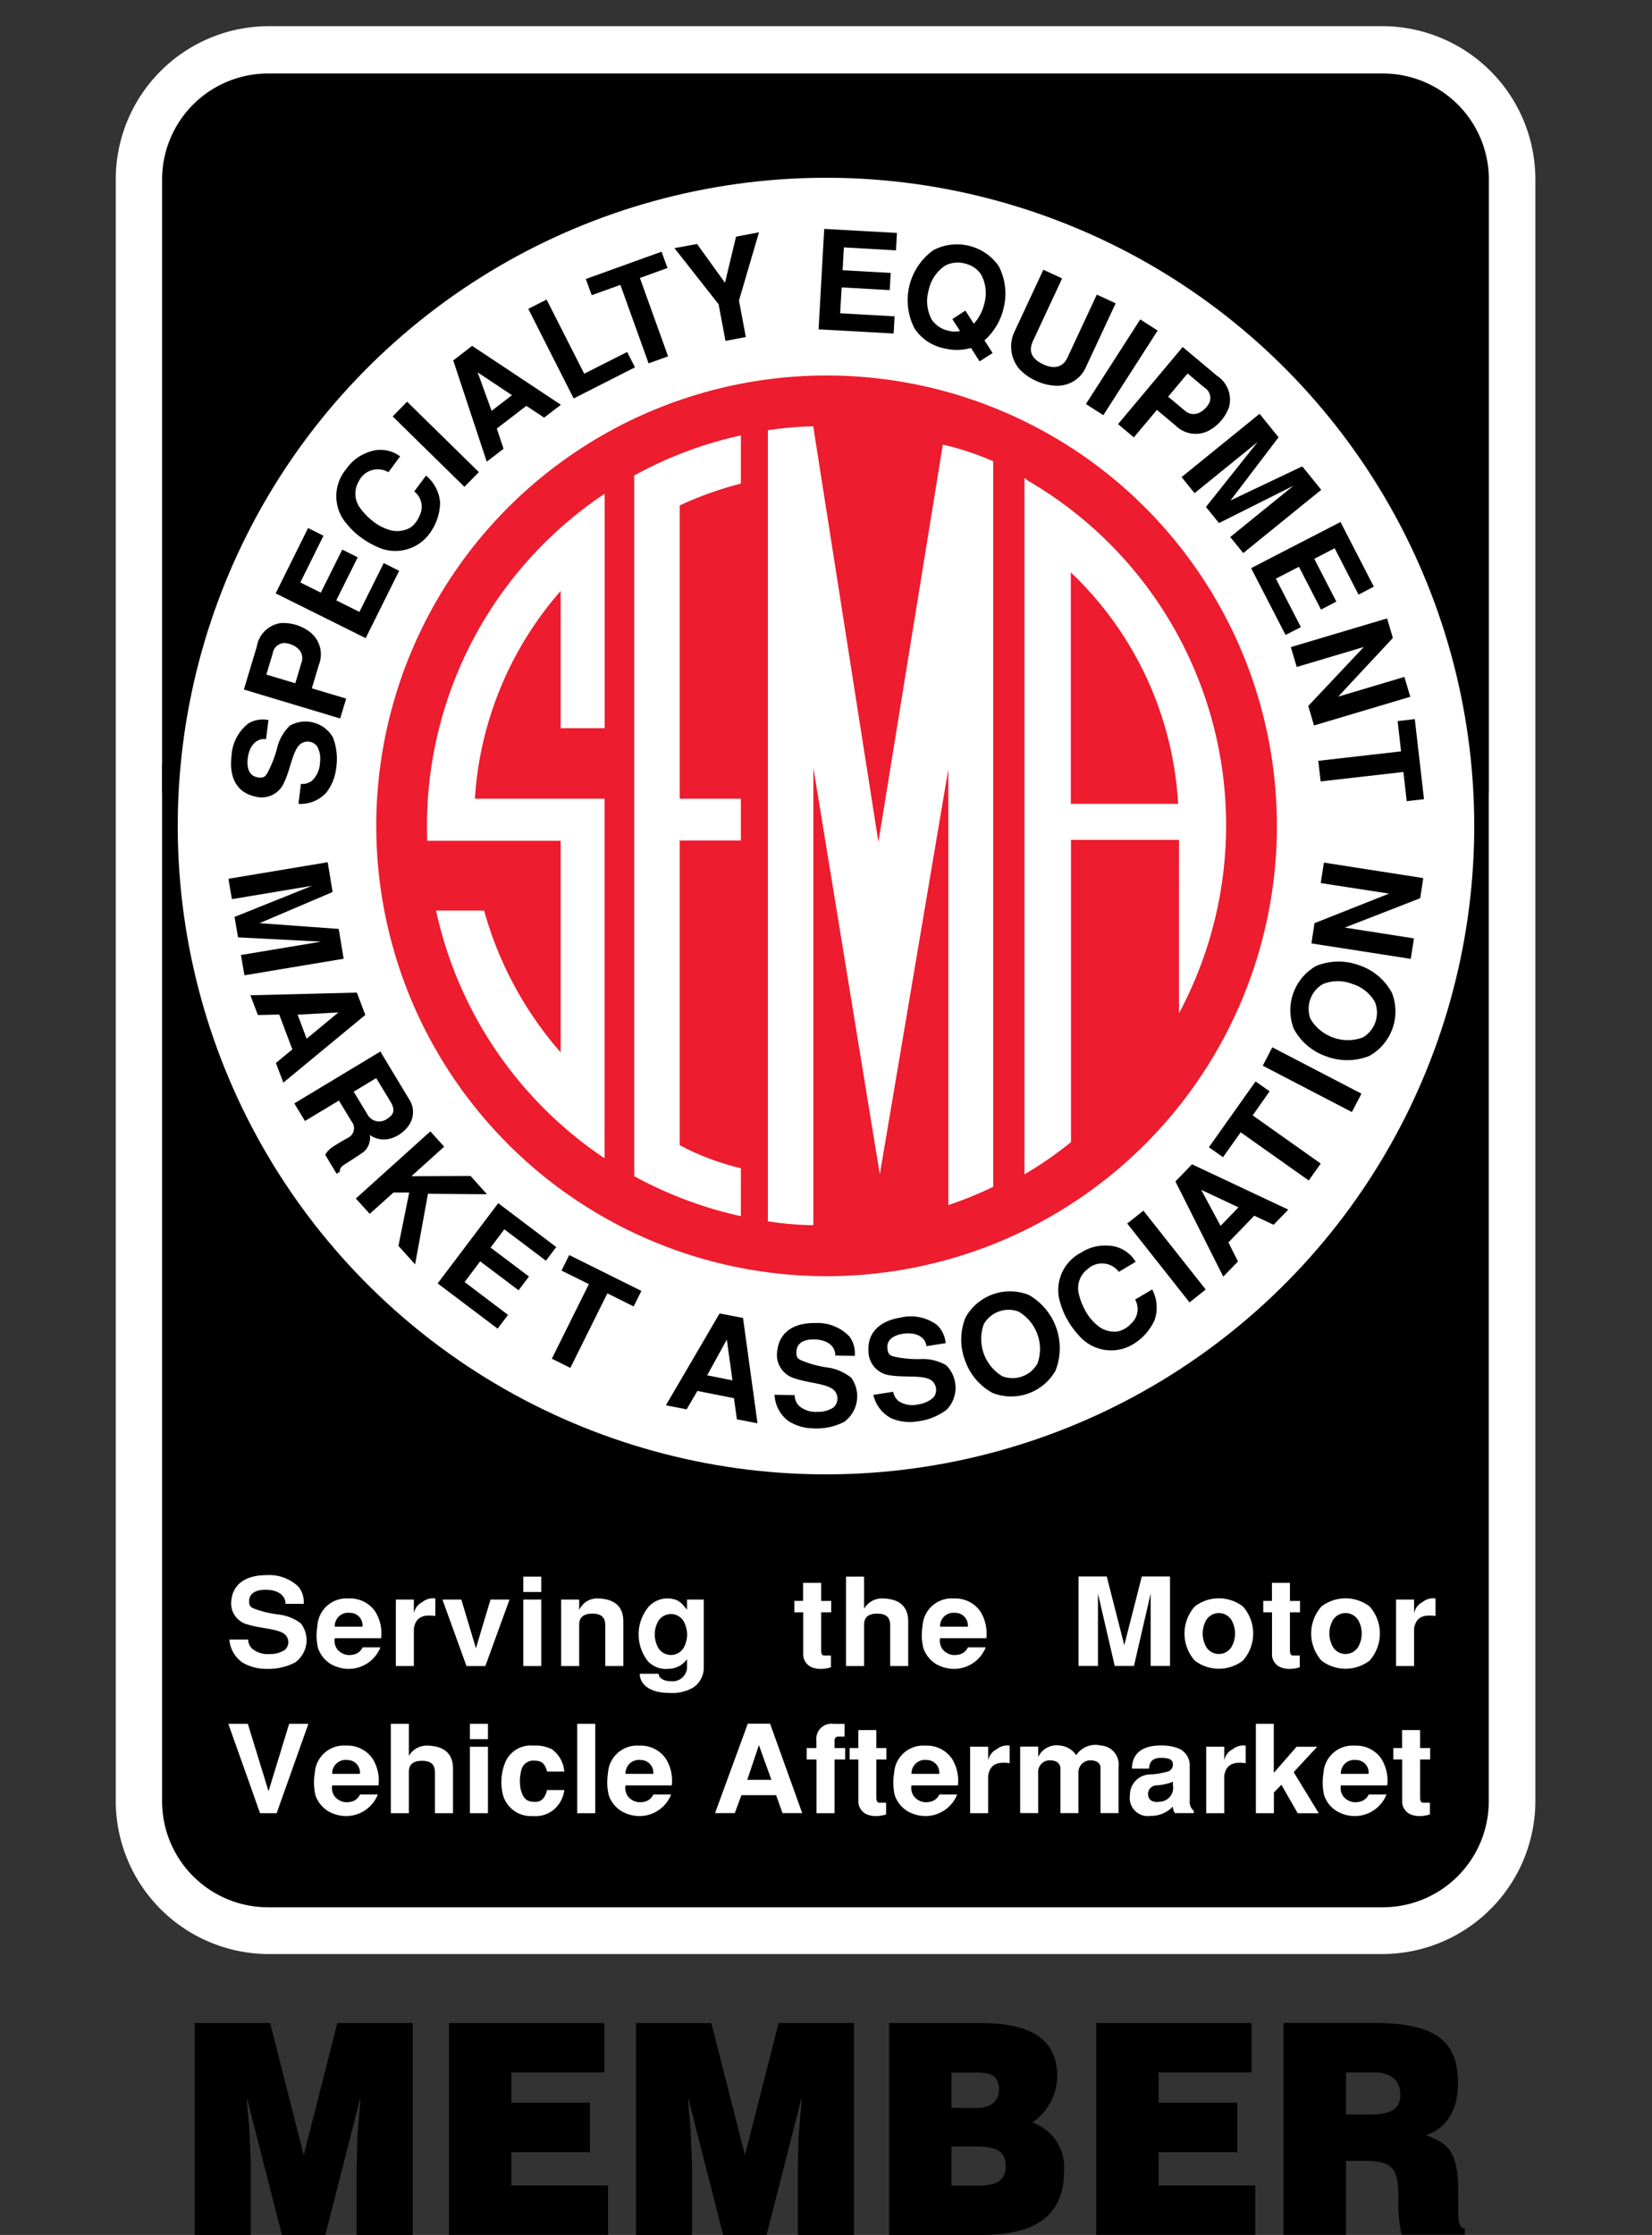 <svg xmlns="http://www.w3.org/2000/svg" width="122.511" height="165.731" viewBox="0 0 122.511 165.731">
  <rect x="0" y="0" width="122.511" height="165.731" fill="#333333" stroke="none"/>
  <g id="c" transform="translate(0 0)">
    <g id="Group_176729" data-name="Group 176729" transform="translate(0)">
      <path id="Path_39382" data-name="Path 39382" d="M3.5,59.286V11.358A7.86,7.86,0,0,1,11.358,3.5h82.56a7.86,7.86,0,0,1,7.858,7.858V131.6a7.86,7.86,0,0,1-7.858,7.858H11.358A7.86,7.86,0,0,1,3.5,131.6Z" transform="translate(8.585 1.941)" fill="#fff" stroke="#fff" stroke-width="7"/>
      <path id="Path_39383" data-name="Path 39383" d="M3.43,59.87v76.867a7.86,7.86,0,0,0,7.858,7.858H93.956a7.86,7.86,0,0,0,7.858-7.858V59.87Z" transform="translate(8.591 -3.163)"/>
      <path id="Path_39384" data-name="Path 39384" d="M101.823,56.84V11.368A7.86,7.86,0,0,0,93.966,3.51H11.288A7.86,7.86,0,0,0,3.43,11.368V56.84Z" transform="translate(8.591 1.94)"/>
      <circle id="Ellipse_12" data-name="Ellipse 12" cx="48.073" cy="48.073" r="48.073" transform="translate(0 90.749) rotate(-70.71)" fill="#fff"/>
      <g id="Group_176727" data-name="Group 176727" transform="translate(16.941 63.937)">
        <path id="Path_39385" data-name="Path 39385" d="M9.313,71.867l5.73-2.3-5.948.991-.255-1.51L16.2,67.82l.364,2.21-5.42,2.31,5.875.427.364,2.21-7.357,1.228L9.768,74.7l5.948-.991-6.166-.318-.255-1.51Z" transform="translate(-8.84 -67.82)"/>
        <path id="Path_39386" data-name="Path 39386" d="M13.076,85.134l-.555-1.464,1.219-1.009-.973-2.583-1.582.036L10.63,78.65l7.894-.2.628,1.655-6.075,5.02Zm1.055-5.057L14.8,81.87l2.355-1.946-3.038.164Z" transform="translate(-9.002 -68.783)"/>
        <path id="Path_39387" data-name="Path 39387" d="M20.585,83.24l2.137,3.547a1.723,1.723,0,0,1-.127,2.083,2.486,2.486,0,0,1-1.255.837,1.787,1.787,0,0,1-1.528-.264,1.36,1.36,0,0,1-.455,1.246c-.246.191-1.073.718-1.391.919-.355.218-.373.373-.382.564l-.236.146-.846-1.41a1.735,1.735,0,0,1,.491-.537c.309-.209.809-.509,1.291-.773a.791.791,0,0,0,.164-1.173l-.928-1.537L15,88.406,14.21,87.1l6.384-3.847Zm-1.974,2.983,1.082,1.792a.991.991,0,0,0,1.428.209c.455-.273.591-.646.236-1.228l-1.073-1.773-1.673,1.009Z" transform="translate(-9.326 -69.216)"/>
        <path id="Path_39388" data-name="Path 39388" d="M24.75,89.76,25.778,90.9,23.35,93.089l4.384-.018,1.219,1.355-4.374-.036-.955,5.238-1.237-1.373.8-3.956H22.022l-1.764,1.582L19.23,94.744l5.529-4.984Z" transform="translate(-9.781 -69.807)"/>
        <path id="Path_39389" data-name="Path 39389" d="M34.7,98.867l-.773,1.019-3.083-2.328-1.019,1.355,2.847,2.146-.773,1.019-2.847-2.146L27.9,101.468l3.219,2.437-.773,1.019L25.9,101.568l4.493-5.948L34.7,98.876Z" transform="translate(-10.385 -70.337)"/>
        <path id="Path_39390" data-name="Path 39390" d="M41.849,102.515l-.573,1.146-1.946-.973-2.747,5.529-1.373-.682,2.747-5.529L35.928,101,36.5,99.85l5.348,2.656Z" transform="translate(-11.228 -70.72)"/>
        <path id="Path_39391" data-name="Path 39391" d="M51.313,112.759l-1.537-.3-.218-1.564-2.71-.537-.8,1.364-1.537-.3,3.983-6.812,1.737.336,1.073,7.8ZM47.575,109.2l1.873.373-.418-3.028-1.464,2.665Z" transform="translate(-12.07 -71.151)"/>
        <path id="Path_39392" data-name="Path 39392" d="M57.872,107.809c.027-.6-.464-1.164-1.51-1.2-.746-.027-1.3.218-1.364.837-.055.509.118.618.455.755a7.669,7.669,0,0,0,1.864.491,3.554,3.554,0,0,1,1.746.764,2.352,2.352,0,0,1-.527,3.265,4.505,4.505,0,0,1-2.337.482,3.532,3.532,0,0,1-1.819-.555,2.584,2.584,0,0,1-1.009-1.937l1.491.027a1.164,1.164,0,0,0,.3.773,1.855,1.855,0,0,0,1.391.464,1.982,1.982,0,0,0,1.191-.327.88.88,0,0,0,.055-1.255c-.482-.518-1.955-.546-2.91-.891a1.808,1.808,0,0,1-1.31-2.092c.146-1.182,1.019-2.046,2.837-2.019a3.273,3.273,0,0,1,2.5.991,2.051,2.051,0,0,1,.4,1.446l-1.446-.027Z" transform="translate(-12.872 -71.222)"/>
        <path id="Path_39393" data-name="Path 39393" d="M65.331,107.061c-.073-.6-.655-1.064-1.7-.928-.737.109-1.246.446-1.2,1.055.036.509.227.582.582.664a8.119,8.119,0,0,0,1.919.164,3.437,3.437,0,0,1,1.855.455,2.347,2.347,0,0,1,.045,3.3,4.5,4.5,0,0,1-2.219.873,3.489,3.489,0,0,1-1.892-.236,2.6,2.6,0,0,1-1.328-1.737l1.473-.227a1.119,1.119,0,0,0,.427.709,1.859,1.859,0,0,0,1.455.218,2.036,2.036,0,0,0,1.119-.527A.891.891,0,0,0,65.7,109.6c-.564-.427-2.019-.2-3.019-.373A1.808,1.808,0,0,1,61.03,107.4c-.064-1.191.646-2.192,2.446-2.474a3.258,3.258,0,0,1,2.628.555,2.076,2.076,0,0,1,.646,1.355l-1.428.227Z" transform="translate(-13.566 -71.174)"/>
        <path id="Path_39394" data-name="Path 39394" d="M75.593,108.673a3.78,3.78,0,0,1-4.684,1.664,4.384,4.384,0,0,1-2.037-2.428,4.333,4.333,0,0,1,.045-3.174,3.78,3.78,0,0,1,4.684-1.664,4.548,4.548,0,0,1,1.992,5.6Zm-1.355-.482a3.218,3.218,0,0,0-1.391-3.883,2.125,2.125,0,0,0-2.574.919,3.228,3.228,0,0,0,1.382,3.883,2.125,2.125,0,0,0,2.574-.919Z" transform="translate(-14.251 -70.986)"/>
        <path id="Path_39395" data-name="Path 39395" d="M83.47,102.325a2.848,2.848,0,0,1,.182,2.274,4,4,0,0,1-1.519,1.746,3.139,3.139,0,0,1-4.083-.591,5.992,5.992,0,0,1-.791-1.055,5.368,5.368,0,0,1-.582-1.319A3.113,3.113,0,0,1,78.2,99.6a3.244,3.244,0,0,1,2.019-.518,2.434,2.434,0,0,1,2.028,1.2L81,101.025a1.561,1.561,0,0,0-2.31-.209,1.77,1.77,0,0,0-.673,1.773,4.639,4.639,0,0,0,.455,1.228,3.693,3.693,0,0,0,1,1.228,1.952,1.952,0,0,0,1.355.409,1.48,1.48,0,0,0,.582-.2,1.769,1.769,0,0,0,.509-.4,1.435,1.435,0,0,0,.291-1.773l1.255-.746Z" transform="translate(-14.97 -70.649)"/>
        <path id="Path_39396" data-name="Path 39396" d="M87.95,102.078l-1.2.955-4.62-5.848,1.2-.955Z" transform="translate(-15.477 -70.393)"/>
        <path id="Path_39397" data-name="Path 39397" d="M94.427,95.815l-1.091,1.119-1.428-.673-1.919,1.983.709,1.41-1.091,1.128L86.06,93.723l1.228-1.273,7.13,3.356Zm-5.02,1.2,1.328-1.373-2.765-1.3Z" transform="translate(-15.832 -70.05)"/>
        <path id="Path_39398" data-name="Path 39398" d="M92.246,85.69l1.046.737-1.255,1.783,5.047,3.574-.891,1.255-5.047-3.574-1.31,1.846-1.046-.737L92.246,85.7Z" transform="translate(-16.08 -69.438)"/>
        <path id="Path_39399" data-name="Path 39399" d="M100.5,86.348l-.709,1.364L93.18,84.274l.709-1.364Z" transform="translate(-16.477 -69.186)"/>
        <path id="Path_39400" data-name="Path 39400" d="M102.957,78.23a3.78,3.78,0,0,1-1.664,4.684,4.426,4.426,0,0,1-3.174.045,4.324,4.324,0,0,1-2.428-2.037,3.78,3.78,0,0,1,1.664-4.684,4.426,4.426,0,0,1,3.174-.045A4.324,4.324,0,0,1,102.957,78.23Zm-1.228.746a2.868,2.868,0,0,0-1.692-1.391,2.913,2.913,0,0,0-2.2.009,2.125,2.125,0,0,0-.919,2.574A3.228,3.228,0,0,0,100.8,81.55a2.125,2.125,0,0,0,.919-2.574Z" transform="translate(-16.678 -68.554)"/>
        <path id="Path_39401" data-name="Path 39401" d="M97.377,72.343l5.529-2.192-5.066-.782.236-1.519L105.444,69l-.227,1.492L99.624,72.67l5.129.8-.236,1.519L97.15,73.843l.227-1.492Z" transform="translate(-16.837 -67.823)"/>
      </g>
      <g id="Group_176728" data-name="Group 176728" transform="translate(17.129 16.973)">
        <path id="Path_39402" data-name="Path 39402" d="M11.651,57.644c-.6-.091-1.21.336-1.355,1.373-.1.737.082,1.319.682,1.446.5.1.628-.055.8-.373a8.244,8.244,0,0,0,.691-1.8,3.421,3.421,0,0,1,.946-1.655,2.356,2.356,0,0,1,3.192.873,4.49,4.49,0,0,1,.227,2.374,3.55,3.55,0,0,1-.746,1.755,2.58,2.58,0,0,1-2.037.8l.182-1.482a1.107,1.107,0,0,0,.8-.218,1.887,1.887,0,0,0,.609-1.337,1.943,1.943,0,0,0-.2-1.219A.881.881,0,0,0,14.2,58c-.564.427-.746,1.883-1.191,2.8a1.812,1.812,0,0,1-2.219,1.082c-1.164-.264-1.928-1.228-1.7-3.038a3.254,3.254,0,0,1,1.255-2.374,2.078,2.078,0,0,1,1.482-.246l-.182,1.428Z" transform="translate(-9.046 -19.802)"/>
        <path id="Path_39403" data-name="Path 39403" d="M10.1,53.239l.955-3.174a2.1,2.1,0,0,1,1.783-1.746A3.257,3.257,0,0,1,15,48.983a2.1,2.1,0,0,1,.664,2.419l-.527,1.755,2.546.764-.446,1.473L10.1,53.248Zm3.811-.455.491-1.646a.953.953,0,0,0-.355-.982,1.64,1.64,0,0,0-.982-.355.9.9,0,0,0-.828.764l-.473,1.573Z" transform="translate(-9.141 -19.089)"/>
        <path id="Path_39404" data-name="Path 39404" d="M15.091,40.57l1.146.573-1.719,3.465,1.519.755,1.592-3.192,1.146.573-1.592,3.192,1.719.855,1.8-3.62,1.146.573-2.483,4.993L12.69,45.417l2.4-4.838Z" transform="translate(-9.376 -18.389)"/>
        <path id="Path_39405" data-name="Path 39405" d="M24.278,36.1a2.867,2.867,0,0,1,1.055,2.028,3.968,3.968,0,0,1-.728,2.2,3.141,3.141,0,0,1-3.992,1.037,6.16,6.16,0,0,1-1.137-.664,5.474,5.474,0,0,1-1.046-.991,3.116,3.116,0,0,1-.064-4.083,3.292,3.292,0,0,1,1.664-1.264,2.432,2.432,0,0,1,2.337.318L21.5,35.855a1.562,1.562,0,0,0-2.21.7,1.776,1.776,0,0,0,.073,1.9,4.75,4.75,0,0,0,.891.955,3.616,3.616,0,0,0,1.4.746A1.968,1.968,0,0,0,23.06,40a1.5,1.5,0,0,0,.455-.409,2.115,2.115,0,0,0,.318-.564,1.441,1.441,0,0,0-.418-1.746l.873-1.173Z" transform="translate(-9.824 -17.812)"/>
        <path id="Path_39406" data-name="Path 39406" d="M28.623,35.49,27.55,36.582l-5.32-5.22L23.3,30.27Z" transform="translate(-10.24 -17.456)"/>
        <path id="Path_39407" data-name="Path 39407" d="M35.155,30.085l-1.246.955-1.319-.873L30.4,31.85l.5,1.5-1.246.955L27.17,26.8l1.4-1.082,6.575,4.365Zm-5.147.455,1.519-1.164L28.98,27.684l1.037,2.856Z" transform="translate(-10.687 -17.044)"/>
        <path id="Path_39408" data-name="Path 39408" d="M34.645,21.94l2.792,5.5,3.183-1.61.582,1.137-4.547,2.31L33.29,22.631l1.364-.691Z" transform="translate(-11.241 -16.702)"/>
        <path id="Path_39409" data-name="Path 39409" d="M43.6,18.049l.437,1.2-2.046.737L44.082,25.8l-1.446.518L40.545,20.5l-2.128.764-.437-1.2L43.6,18.04Z" transform="translate(-11.666 -16.348)"/>
        <path id="Path_39410" data-name="Path 39410" d="M51.476,16.469l-1.482,5.047.509,2.71-1.51.282-.509-2.71L45.21,17.633l1.673-.309L48.957,20.2l.819-3.42,1.692-.318Z" transform="translate(-12.321 -16.205)"/>
        <path id="Path_39411" data-name="Path 39411" d="M62.771,16.5,62.7,17.772l-3.865-.218-.091,1.692,3.565.2-.073,1.273-3.565-.2-.109,1.919,4.038.227-.073,1.273-5.566-.309.418-7.448,5.393.3Z" transform="translate(-13.385 -16.18)"/>
        <path id="Path_39412" data-name="Path 39412" d="M70.522,25.5l-.964.618-.637-1a3.764,3.764,0,0,1-2.01.027A3.4,3.4,0,0,1,64.72,23.65a4.565,4.565,0,0,1,1.419-5.784,3.779,3.779,0,0,1,4.829,1.173,4.387,4.387,0,0,1,.364,3.156,4.567,4.567,0,0,1-1.41,2.365l.6.937Zm-2.983-2.519.964-.628.628.973a3.322,3.322,0,0,0,.773-1.473,2.883,2.883,0,0,0-.236-2.183,1.961,1.961,0,0,0-1.21-.809A1.988,1.988,0,0,0,67,19.021a2.9,2.9,0,0,0-1.219,1.828,2.883,2.883,0,0,0,.236,2.183,2,2,0,0,0,1.21.809,1.93,1.93,0,0,0,.882.027Z" transform="translate(-14.042 -16.293)"/>
        <path id="Path_39413" data-name="Path 39413" d="M80.408,22.011l-2.174,4.665a2.31,2.31,0,0,1-2.219,1.437,3.871,3.871,0,0,1-1.51-.364,3.973,3.973,0,0,1-1.2-.837,2.572,2.572,0,0,1-.427-2.737l2.174-4.665,1.391.646L74.26,24.839c-.182.437-.355,1.155.773,1.682,1.1.518,1.6-.055,1.8-.482l2.183-4.684L80.408,22Z" transform="translate(-14.806 -16.482)"/>
        <path id="Path_39414" data-name="Path 39414" d="M80.051,30.663l-1.291-.828,4.029-6.275,1.291.828Z" transform="translate(-15.359 -16.848)"/>
        <path id="Path_39415" data-name="Path 39415" d="M86.173,25.81l2.537,2.128a2.11,2.11,0,0,1,.9,2.328,3.245,3.245,0,0,1-1.464,1.728,2.107,2.107,0,0,1-2.483-.346l-1.4-1.173-1.71,2.037L81.38,31.53Zm-1.082,3.683,1.319,1.1a.961.961,0,0,0,1.046.064,1.64,1.64,0,0,0,.718-.764.9.9,0,0,0-.373-1.064l-1.264-1.055L85.1,29.493Z" transform="translate(-15.596 -17.052)"/>
        <path id="Path_39416" data-name="Path 39416" d="M88.361,38.172l3.847-4.829-4.684,3.8-.964-1.191,5.784-4.693L93.754,33l-3.565,4.684,5.32-2.528,1.41,1.737-5.784,4.693-.964-1.191,4.684-3.8-5.52,2.765-.964-1.191Z" transform="translate(-16.065 -17.546)"/>
        <path id="Path_39417" data-name="Path 39417" d="M101.334,44.873l-1.137.591-1.773-3.438-1.51.782,1.637,3.174-1.137.591L95.777,43.4l-1.71.882,1.855,3.592-1.137.582L92.23,43.5l6.63-3.42,2.474,4.8Z" transform="translate(-16.578 -18.344)"/>
        <path id="Path_39418" data-name="Path 39418" d="M103.028,49.4,98.98,53.742l4.911-1.464.437,1.473-7.139,2.128-.427-1.446,4.12-4.374-4.975,1.482-.437-1.473,7.139-2.128.427,1.446Z" transform="translate(-16.872 -19.056)"/>
        <path id="Path_39419" data-name="Path 39419" d="M105.54,62.089l-1.273.146-.246-2.164-6.139.7-.173-1.528,6.139-.7-.255-2.246,1.273-.146.682,5.93Z" transform="translate(-17.075 -19.799)"/>
      </g>
      <circle id="Ellipse_13" data-name="Ellipse 13" cx="33.395" cy="33.395" r="33.395" transform="translate(17.666 79.312) rotate(-67.5)" fill="#ed1c2e"/>
      <path id="Path_39420" data-name="Path 39420" d="M34.952,44.973a25.83,25.83,0,0,0-6.366,15.361v.055H38.2V87.053a29.678,29.678,0,0,1-12.5-18.371h3.565A26.834,26.834,0,0,0,34.943,79.2V63.507H25.048c-.009-.364-.018-.728-.018-1.091A29.59,29.59,0,0,1,38.208,37.77V55.159H34.943V44.982Z" transform="translate(6.635 -1.162)" fill="#fff"/>
      <path id="Path_39421" data-name="Path 39421" d="M61.124,87.72,56.2,57.59V91.521a24.954,24.954,0,0,1-3.374-.291V32.571a24.945,24.945,0,0,1,3.365-.291L61.024,63.1,65.8,33.635a20.53,20.53,0,0,1,3.738,1.237v53.8a28.83,28.83,0,0,1-3.329,1.355V57.7L61.133,87.72Z" transform="translate(4.118 -0.665)" fill="#fff"/>
      <path id="Path_39422" data-name="Path 39422" d="M73.759,88.118A27.221,27.221,0,0,0,77.2,85.736V63.327h8.012V76.177A29.56,29.56,0,0,0,74.023,36.7l-.273-.218V88.118Z" transform="translate(2.224 -1.045)" fill="#fff"/>
      <path id="Path_39423" data-name="Path 39423" d="M77.53,44.19a25.632,25.632,0,0,1,7.958,17.161H77.53V44.19Z" transform="translate(1.881 -1.743)" fill="#ed1c2e"/>
      <path id="Path_39424" data-name="Path 39424" d="M45.3,63.068V85.65a18.916,18.916,0,0,0,4.538,1.71v3.556a30,30,0,0,1-7.912-2.965V35.994a29.283,29.283,0,0,1,7.912-2.974v3.574A25.872,25.872,0,0,0,45.3,38.213V59.958h4.538v3.1H45.3Z" transform="translate(5.105 -0.732)" fill="#fff"/>
      <path id="Path_39425" data-name="Path 39425" d="M13.076,128.078c.018-.537-.446-1.028-1.428-1.046-.7-.009-1.21.218-1.264.764-.036.455.127.546.437.664a7.794,7.794,0,0,0,1.746.409,3.364,3.364,0,0,1,1.646.655,2.029,2.029,0,0,1-.437,2.91,4.346,4.346,0,0,1-2.174.464,3.414,3.414,0,0,1-1.71-.464,2.27,2.27,0,0,1-.973-1.71h1.391a.946.946,0,0,0,.3.682,1.793,1.793,0,0,0,1.31.391,1.877,1.877,0,0,0,1.11-.309.759.759,0,0,0,.027-1.119c-.455-.455-1.837-.455-2.728-.746a1.621,1.621,0,0,1-1.264-1.837c.118-1.055.919-1.837,2.619-1.837a3.147,3.147,0,0,1,2.346.846,1.815,1.815,0,0,1,.4,1.282H13.085Z" transform="translate(8.094 -9.147)" fill="#fff"/>
      <path id="Path_39426" data-name="Path 39426" d="M17.376,130.8a1.049,1.049,0,0,0,.164.791,1.145,1.145,0,0,0,1.128.437.956.956,0,0,0,.773-.555h1.319a2.533,2.533,0,0,1-2.355,1.6,2.651,2.651,0,0,1-1.346-.373,2.233,2.233,0,0,1-.928-1.173,4.306,4.306,0,0,1-.045-1.655,2.16,2.16,0,0,1,2.328-2.019,2.249,2.249,0,0,1,1.964.973,3.077,3.077,0,0,1,.437,1.973H17.376Zm2.055-.855a.928.928,0,0,0-.937-1.028.993.993,0,0,0-1.119,1.028Z" transform="translate(7.451 -9.319)" fill="#fff"/>
      <path id="Path_39427" data-name="Path 39427" d="M22.49,127.93h1.337v.955h.018a1.154,1.154,0,0,1,.618-.773,1.252,1.252,0,0,1,.955-.264v1.3c-.573-.064-1.428-.136-1.592.937v2.774H22.49Z" transform="translate(6.865 -9.318)" fill="#fff"/>
      <path id="Path_39428" data-name="Path 39428" d="M27.691,127.94l1.082,3.611,1.082-3.611h1.41l-1.792,4.929h-1.4L26.29,127.94H27.7Z" transform="translate(6.521 -9.327)" fill="#fff"/>
      <path id="Path_39429" data-name="Path 39429" d="M32.88,127.771h1.337V132.7H32.88Zm0-1.7h1.337v1.137H32.88Z" transform="translate(5.925 -9.158)" fill="#fff"/>
      <path id="Path_39430" data-name="Path 39430" d="M35.97,127.932h1.337v.746h.018a1.436,1.436,0,0,1,1.273-.828c1.182,0,1.983.473,1.983,1.71v3.3H39.244v-2.928c0-.437-.055-.955-.964-.955-.809,0-.973.427-.973.828v3.056H35.97v-4.929Z" transform="translate(5.645 -9.319)" fill="#fff"/>
      <path id="Path_39431" data-name="Path 39431" d="M47.119,127.932v5.057a1.771,1.771,0,0,1-.809,1.482,3.149,3.149,0,0,1-1.773.382c-1.41,0-2.164-.628-2.164-1.419h1.4c0,.282.327.555.937.555a1.071,1.071,0,0,0,1.164-.946v-.691a1.7,1.7,0,0,1-1.391.718,1.832,1.832,0,0,1-1.491-.546,3.21,3.21,0,0,1,.055-4.083,1.9,1.9,0,0,1,1.455-.591c.819.045,1,.409,1.373.828v-.746h1.255Zm-3.392,1.628a2.057,2.057,0,0,0-.246.964,2.173,2.173,0,0,0,.246.964,1.1,1.1,0,0,0,1.91,0,2.058,2.058,0,0,0,.246-.964,2.173,2.173,0,0,0-.246-.964,1.1,1.1,0,0,0-1.91,0Z" transform="translate(5.073 -9.319)" fill="#fff"/>
      <path id="Path_39432" data-name="Path 39432" d="M55.636,127.917V126.58h1.337v1.337h.746v.846h-.746v2.774c0,.246.036.427.218.427H57.7v.873a2.464,2.464,0,0,1-.637.118,1.8,1.8,0,0,1-.628-.064,1.055,1.055,0,0,1-.791-.919v-3.21H54.99v-.846h.655Z" transform="translate(3.922 -9.204)" fill="#fff"/>
      <path id="Path_39433" data-name="Path 39433" d="M59.2,126.07h1.337v2.355h.018a1.531,1.531,0,0,1,1.273-.737c1.182,0,1.983.473,1.983,1.71v3.3H62.474v-2.928c0-.437-.055-.955-.964-.955-.809,0-.973.427-.973.828V132.7H59.2v-6.63Z" transform="translate(3.541 -9.158)" fill="#fff"/>
      <path id="Path_39434" data-name="Path 39434" d="M66.735,130.8a1.049,1.049,0,0,0,.164.791,1.145,1.145,0,0,0,1.128.437.956.956,0,0,0,.773-.555h1.319a2.533,2.533,0,0,1-2.355,1.6,2.651,2.651,0,0,1-1.346-.373,2.233,2.233,0,0,1-.928-1.173c-.018-.082-.064-.3-.1-.6a4.768,4.768,0,0,1,.045-1.055,2.16,2.16,0,0,1,2.328-2.019,2.249,2.249,0,0,1,1.964.973,3.077,3.077,0,0,1,.437,1.973H66.726Zm2.055-.855a.928.928,0,0,0-.937-1.028.993.993,0,0,0-1.119,1.028Z" transform="translate(2.982 -9.319)" fill="#fff"/>
      <path id="Path_39435" data-name="Path 39435" d="M80.843,132.69,79.6,127.324v5.366H78.16v-6.63h2.092l1.3,5.093,1.3-5.093h2.092v6.63H83.508v-5.366l-1.237,5.366Z" transform="translate(1.824 -9.157)" fill="#fff"/>
      <path id="Path_39436" data-name="Path 39436" d="M87.564,132.46a3.026,3.026,0,0,1,0-4.02,2.947,2.947,0,0,1,3.565,0,3.026,3.026,0,0,1,0,4.02,2.947,2.947,0,0,1-3.565,0Zm.828-2.974a2.058,2.058,0,0,0-.246.964,2.173,2.173,0,0,0,.246.964,1.1,1.1,0,0,0,1.91,0,2.015,2.015,0,0,0,0-1.928,1.1,1.1,0,0,0-1.91,0Z" transform="translate(1.042 -9.318)" fill="#fff"/>
      <path id="Path_39437" data-name="Path 39437" d="M93.866,127.917V126.58H95.2v1.337h.746v.846H95.2v2.774c0,.246.036.427.218.427h.509v.873a2.463,2.463,0,0,1-.637.118,1.8,1.8,0,0,1-.628-.064,1.055,1.055,0,0,1-.791-.919v-3.21H93.22v-.846h.655Z" transform="translate(0.461 -9.204)" fill="#fff"/>
      <path id="Path_39438" data-name="Path 39438" d="M97.894,132.46a3.026,3.026,0,0,1,0-4.02,2.947,2.947,0,0,1,3.565,0,3.026,3.026,0,0,1,0,4.02,2.947,2.947,0,0,1-3.565,0Zm.828-2.974a2.058,2.058,0,0,0-.246.964,2.173,2.173,0,0,0,.246.964,1.1,1.1,0,0,0,1.91,0,2.015,2.015,0,0,0,0-1.928,1.1,1.1,0,0,0-1.91,0Z" transform="translate(0.107 -9.318)" fill="#fff"/>
      <path id="Path_39439" data-name="Path 39439" d="M104.05,127.93h1.337v.955h.018a1.155,1.155,0,0,1,.618-.773,1.252,1.252,0,0,1,.955-.264v1.3c-.573-.064-1.428-.136-1.592.937v2.774H104.05Z" transform="translate(-0.52 -9.318)" fill="#fff"/>
      <path id="Path_39440" data-name="Path 39440" d="M14.769,138.07l-2.355,6.63H11.185L8.83,138.07h1.446l1.537,5,1.528-5h1.446Z" transform="translate(8.102 -10.244)" fill="#fff"/>
      <path id="Path_39441" data-name="Path 39441" d="M17.166,142.8a1.049,1.049,0,0,0,.164.791,1.145,1.145,0,0,0,1.128.437.956.956,0,0,0,.773-.555h1.319a2.533,2.533,0,0,1-2.355,1.6,2.651,2.651,0,0,1-1.346-.373,2.233,2.233,0,0,1-.928-1.173,4.307,4.307,0,0,1-.045-1.655A2.16,2.16,0,0,1,18.2,139.85a2.249,2.249,0,0,1,1.964.973A3.077,3.077,0,0,1,20.6,142.8H17.166Zm2.055-.855a.928.928,0,0,0-.937-1.028.993.993,0,0,0-1.119,1.028Z" transform="translate(7.47 -10.406)" fill="#fff"/>
      <path id="Path_39442" data-name="Path 39442" d="M22.08,138.07h1.337v2.355h.018a1.531,1.531,0,0,1,1.273-.737c1.182,0,1.983.473,1.983,1.71v3.3H25.354v-2.928c0-.437-.055-.955-.964-.955-.809,0-.973.427-.973.828V144.7H22.08Z" transform="translate(6.903 -10.244)" fill="#fff"/>
      <path id="Path_39443" data-name="Path 39443" d="M28.53,139.771h1.337V144.7H28.53Zm0-1.7h1.337v1.137H28.53Z" transform="translate(6.319 -10.244)" fill="#fff"/>
      <path id="Path_39444" data-name="Path 39444" d="M34.483,141.769c-.2-.782-.573-.791-.982-.809a.9.9,0,0,0-.928.728,3.006,3.006,0,0,0-.036,1.437c.209.773.564.882.982.891.336.018.755-.036.964-.873h1.282a2.273,2.273,0,0,1-.819,1.482,2.13,2.13,0,0,1-1.519.446,2.152,2.152,0,0,1-2.283-1.919,3.8,3.8,0,0,1,.182-1.91,2.042,2.042,0,0,1,2.164-1.391,2.607,2.607,0,0,1,1.364.273,2.283,2.283,0,0,1,.909,1.646Z" transform="translate(6.086 -10.405)" fill="#fff"/>
      <path id="Path_39445" data-name="Path 39445" d="M38.617,138.07v6.63H37.28v-6.63Z" transform="translate(5.526 -10.244)" fill="#fff"/>
      <path id="Path_39446" data-name="Path 39446" d="M41.085,142.8a1.049,1.049,0,0,0,.164.791,1.145,1.145,0,0,0,1.128.437.956.956,0,0,0,.773-.555h1.319a2.533,2.533,0,0,1-2.355,1.6,2.651,2.651,0,0,1-1.346-.373,2.233,2.233,0,0,1-.928-1.173c-.018-.082-.064-.3-.1-.6a4.767,4.767,0,0,1,.045-1.055,2.16,2.16,0,0,1,2.328-2.019,2.249,2.249,0,0,1,1.964.973,3.077,3.077,0,0,1,.437,1.973H41.076Zm2.055-.855a.928.928,0,0,0-.937-1.028.993.993,0,0,0-1.119,1.028Z" transform="translate(5.304 -10.406)" fill="#fff"/>
      <path id="Path_39447" data-name="Path 39447" d="M54.986,144.69H53.522l-.473-1.328H50.475l-.491,1.328H48.52l2.428-6.63H52.6l2.383,6.63Zm-4.065-2.465H52.7l-.928-2.574-.864,2.574Z" transform="translate(4.508 -10.243)" fill="#fff"/>
      <path id="Path_39448" data-name="Path 39448" d="M55.98,139.871h.728V139.3a1.122,1.122,0,0,1,1.264-1.228H58.8v.946h-.464c-.182,0-.282.109-.282.336v.518h.791v.846h-.791V144.7H56.717v-3.983h-.728v-.846Z" transform="translate(3.833 -10.244)" fill="#fff"/>
      <path id="Path_39449" data-name="Path 39449" d="M60.136,139.917V138.58h1.337v1.337h.746v.846h-.746v2.774c0,.246.036.427.218.427H62.2v.873a2.464,2.464,0,0,1-.637.118,1.8,1.8,0,0,1-.628-.064,1.055,1.055,0,0,1-.791-.919v-3.21H59.49v-.846h.655Z" transform="translate(3.515 -10.291)" fill="#fff"/>
      <path id="Path_39450" data-name="Path 39450" d="M64.406,142.8a1.049,1.049,0,0,0,.164.791,1.145,1.145,0,0,0,1.128.437.956.956,0,0,0,.773-.555h1.319a2.533,2.533,0,0,1-2.355,1.6,2.651,2.651,0,0,1-1.346-.373,2.233,2.233,0,0,1-.928-1.173,4.307,4.307,0,0,1-.045-1.655,2.16,2.16,0,0,1,2.328-2.019,2.249,2.249,0,0,1,1.964.973,3.076,3.076,0,0,1,.437,1.973H64.406Zm2.055-.855a.928.928,0,0,0-.937-1.028.993.993,0,0,0-1.119,1.028Z" transform="translate(3.192 -10.406)" fill="#fff"/>
      <path id="Path_39451" data-name="Path 39451" d="M69.32,139.93h1.337v.955h.018a1.155,1.155,0,0,1,.618-.773,1.253,1.253,0,0,1,.955-.264v1.3c-.573-.064-1.437-.136-1.592.937v2.774H69.32Z" transform="translate(2.625 -10.404)" fill="#fff"/>
      <path id="Path_39452" data-name="Path 39452" d="M73.4,144.849V139.92h1.337v.737h.018a1.514,1.514,0,0,1,1.582-.818,1.636,1.636,0,0,1,1.219.718,1.7,1.7,0,0,1,1.819-.718,1.406,1.406,0,0,1,1.319,1.592v3.42H79.357v-3.392c-.018-.364-.355-.5-.664-.518a.888.888,0,0,0-.973.891v3.019H76.383v-3.392c-.073-.346-.318-.509-.737-.518a.847.847,0,0,0-.909.891v3.019Z" transform="translate(2.255 -10.403)" fill="#fff"/>
      <path id="Path_39453" data-name="Path 39453" d="M85.687,144.851a.75.75,0,0,1-.146-.491,2.224,2.224,0,0,1-1.664.7,1.34,1.34,0,0,1-1.528-1.519,1.52,1.52,0,0,1,1.5-1.555,5.571,5.571,0,0,0,1.346-.227.527.527,0,0,0,.337-.555c0-.309-.264-.446-.882-.446-.764,0-.855.446-.882.8H82.5c.018-1.573,1.437-1.719,2.137-1.719a3.615,3.615,0,0,1,1.219.182,1.358,1.358,0,0,1,.928,1.382V144.1a.8.8,0,0,0,.3.582v.173h-1.41Zm-.155-2.319a3.78,3.78,0,0,1-1.237.264.643.643,0,0,0-.582.8c.073.291.318.5.891.409a1.027,1.027,0,0,0,.937-1.191v-.282Z" transform="translate(1.445 -10.405)" fill="#fff"/>
      <path id="Path_39454" data-name="Path 39454" d="M88.57,139.93h1.337v.955h.018a1.155,1.155,0,0,1,.618-.773,1.253,1.253,0,0,1,.955-.264v1.3c-.573-.064-1.428-.136-1.592.937v2.774H88.57Z" transform="translate(0.882 -10.404)" fill="#fff"/>
      <path id="Path_39455" data-name="Path 39455" d="M93.948,138.07v3.62h.018l1.673-1.919h1.528l-1.746,1.883,1.864,3.047H95.721l-1.21-2.11-.555.573V144.7H92.62v-6.63h1.337Z" transform="translate(0.515 -10.244)" fill="#fff"/>
      <path id="Path_39456" data-name="Path 39456" d="M99.416,142.8a1.049,1.049,0,0,0,.164.791,1.145,1.145,0,0,0,1.128.437.956.956,0,0,0,.773-.555H102.8a2.533,2.533,0,0,1-2.355,1.6A2.651,2.651,0,0,1,99.1,144.7a2.189,2.189,0,0,1-.928-1.173,4.307,4.307,0,0,1-.045-1.655,2.16,2.16,0,0,1,2.328-2.019,2.249,2.249,0,0,1,1.964.973,3.077,3.077,0,0,1,.437,1.973H99.416Zm2.055-.855a.928.928,0,0,0-.937-1.028.993.993,0,0,0-1.119,1.028Z" transform="translate(0.022 -10.406)" fill="#fff"/>
      <path id="Path_39457" data-name="Path 39457" d="M104.476,139.917V138.58h1.337v1.337h.746v.846h-.746v2.774c0,.246.036.427.218.427h.509v.873a2.464,2.464,0,0,1-.637.118,1.8,1.8,0,0,1-.628-.064,1.055,1.055,0,0,1-.791-.919v-3.21h-.655v-.846h.655Z" transform="translate(-0.5 -10.291)" fill="#fff"/>
      <path id="Path_39458" data-name="Path 39458" d="M6.09,178.185V162.47h5.593l2.492,9.8,2.492-9.8H22.26v15.715H18.095v-4.8l.055-2.446.236-2.837h-.036l-2.574,10.086H12.556L9.982,168.1H9.946l.2,2.31.1,2.446v5.329Z" transform="translate(8.35 -12.454)"/>
      <path id="Path_39459" data-name="Path 39459" d="M26.819,178.185V162.47H38.342v3.665H31.448v2.246h5.83v3.665h-5.83v2.465h7.166v3.665H26.81Z" transform="translate(6.474 -12.454)"/>
      <path id="Path_39460" data-name="Path 39460" d="M42.069,178.185V162.47h5.593l2.492,9.8,2.492-9.8h5.593v15.715H54.074v-4.8l.055-2.446.236-2.837h-.036l-2.574,10.086H48.535L45.962,168.1h-.036l.2,2.31.1,2.446v5.329H42.06Z" transform="translate(5.093 -12.454)"/>
      <path id="Path_39461" data-name="Path 39461" d="M62.71,178.185V162.47h6.757c3.183,0,5.711.828,5.711,3.947a4.227,4.227,0,0,1-1.846,3.429,3.5,3.5,0,0,1,2.355,3.6c0,3.51-2.419,4.738-6.084,4.738H62.71Zm4.629-6.566v2.9h2.019c1.137,0,2-.264,2-1.437,0-1.373-1.082-1.464-2.556-1.464H67.33Zm0-5.475v2.619h1.928c.919,0,1.592-.455,1.592-1.373,0-1.219-.9-1.246-1.883-1.246H67.348Z" transform="translate(3.223 -12.454)"/>
      <path id="Path_39462" data-name="Path 39462" d="M79.6,178.185V162.47H91.122v3.665H84.228v2.246h5.83v3.665h-5.83v2.465h7.166v3.665H79.59Z" transform="translate(1.695 -12.454)"/>
      <path id="Path_39463" data-name="Path 39463" d="M99.508,172.7v5.475H94.87V162.46h6.675c4.711,0,6.266,1.419,6.266,4.474,0,1.81-.728,3.338-2.374,3.838,1.491.609,2.392,1,2.392,4.165,0,2.055-.064,2.747.491,2.747v.482h-4.693a11.291,11.291,0,0,1-.236-2.747c0-2.055-.309-2.728-2.474-2.728h-1.41Zm0-3.447h1.828c1.437,0,2.2-.391,2.2-1.482s-.782-1.637-1.864-1.637H99.508v3.119Z" transform="translate(0.311 -12.453)"/>
    </g>
  </g>
</svg>
